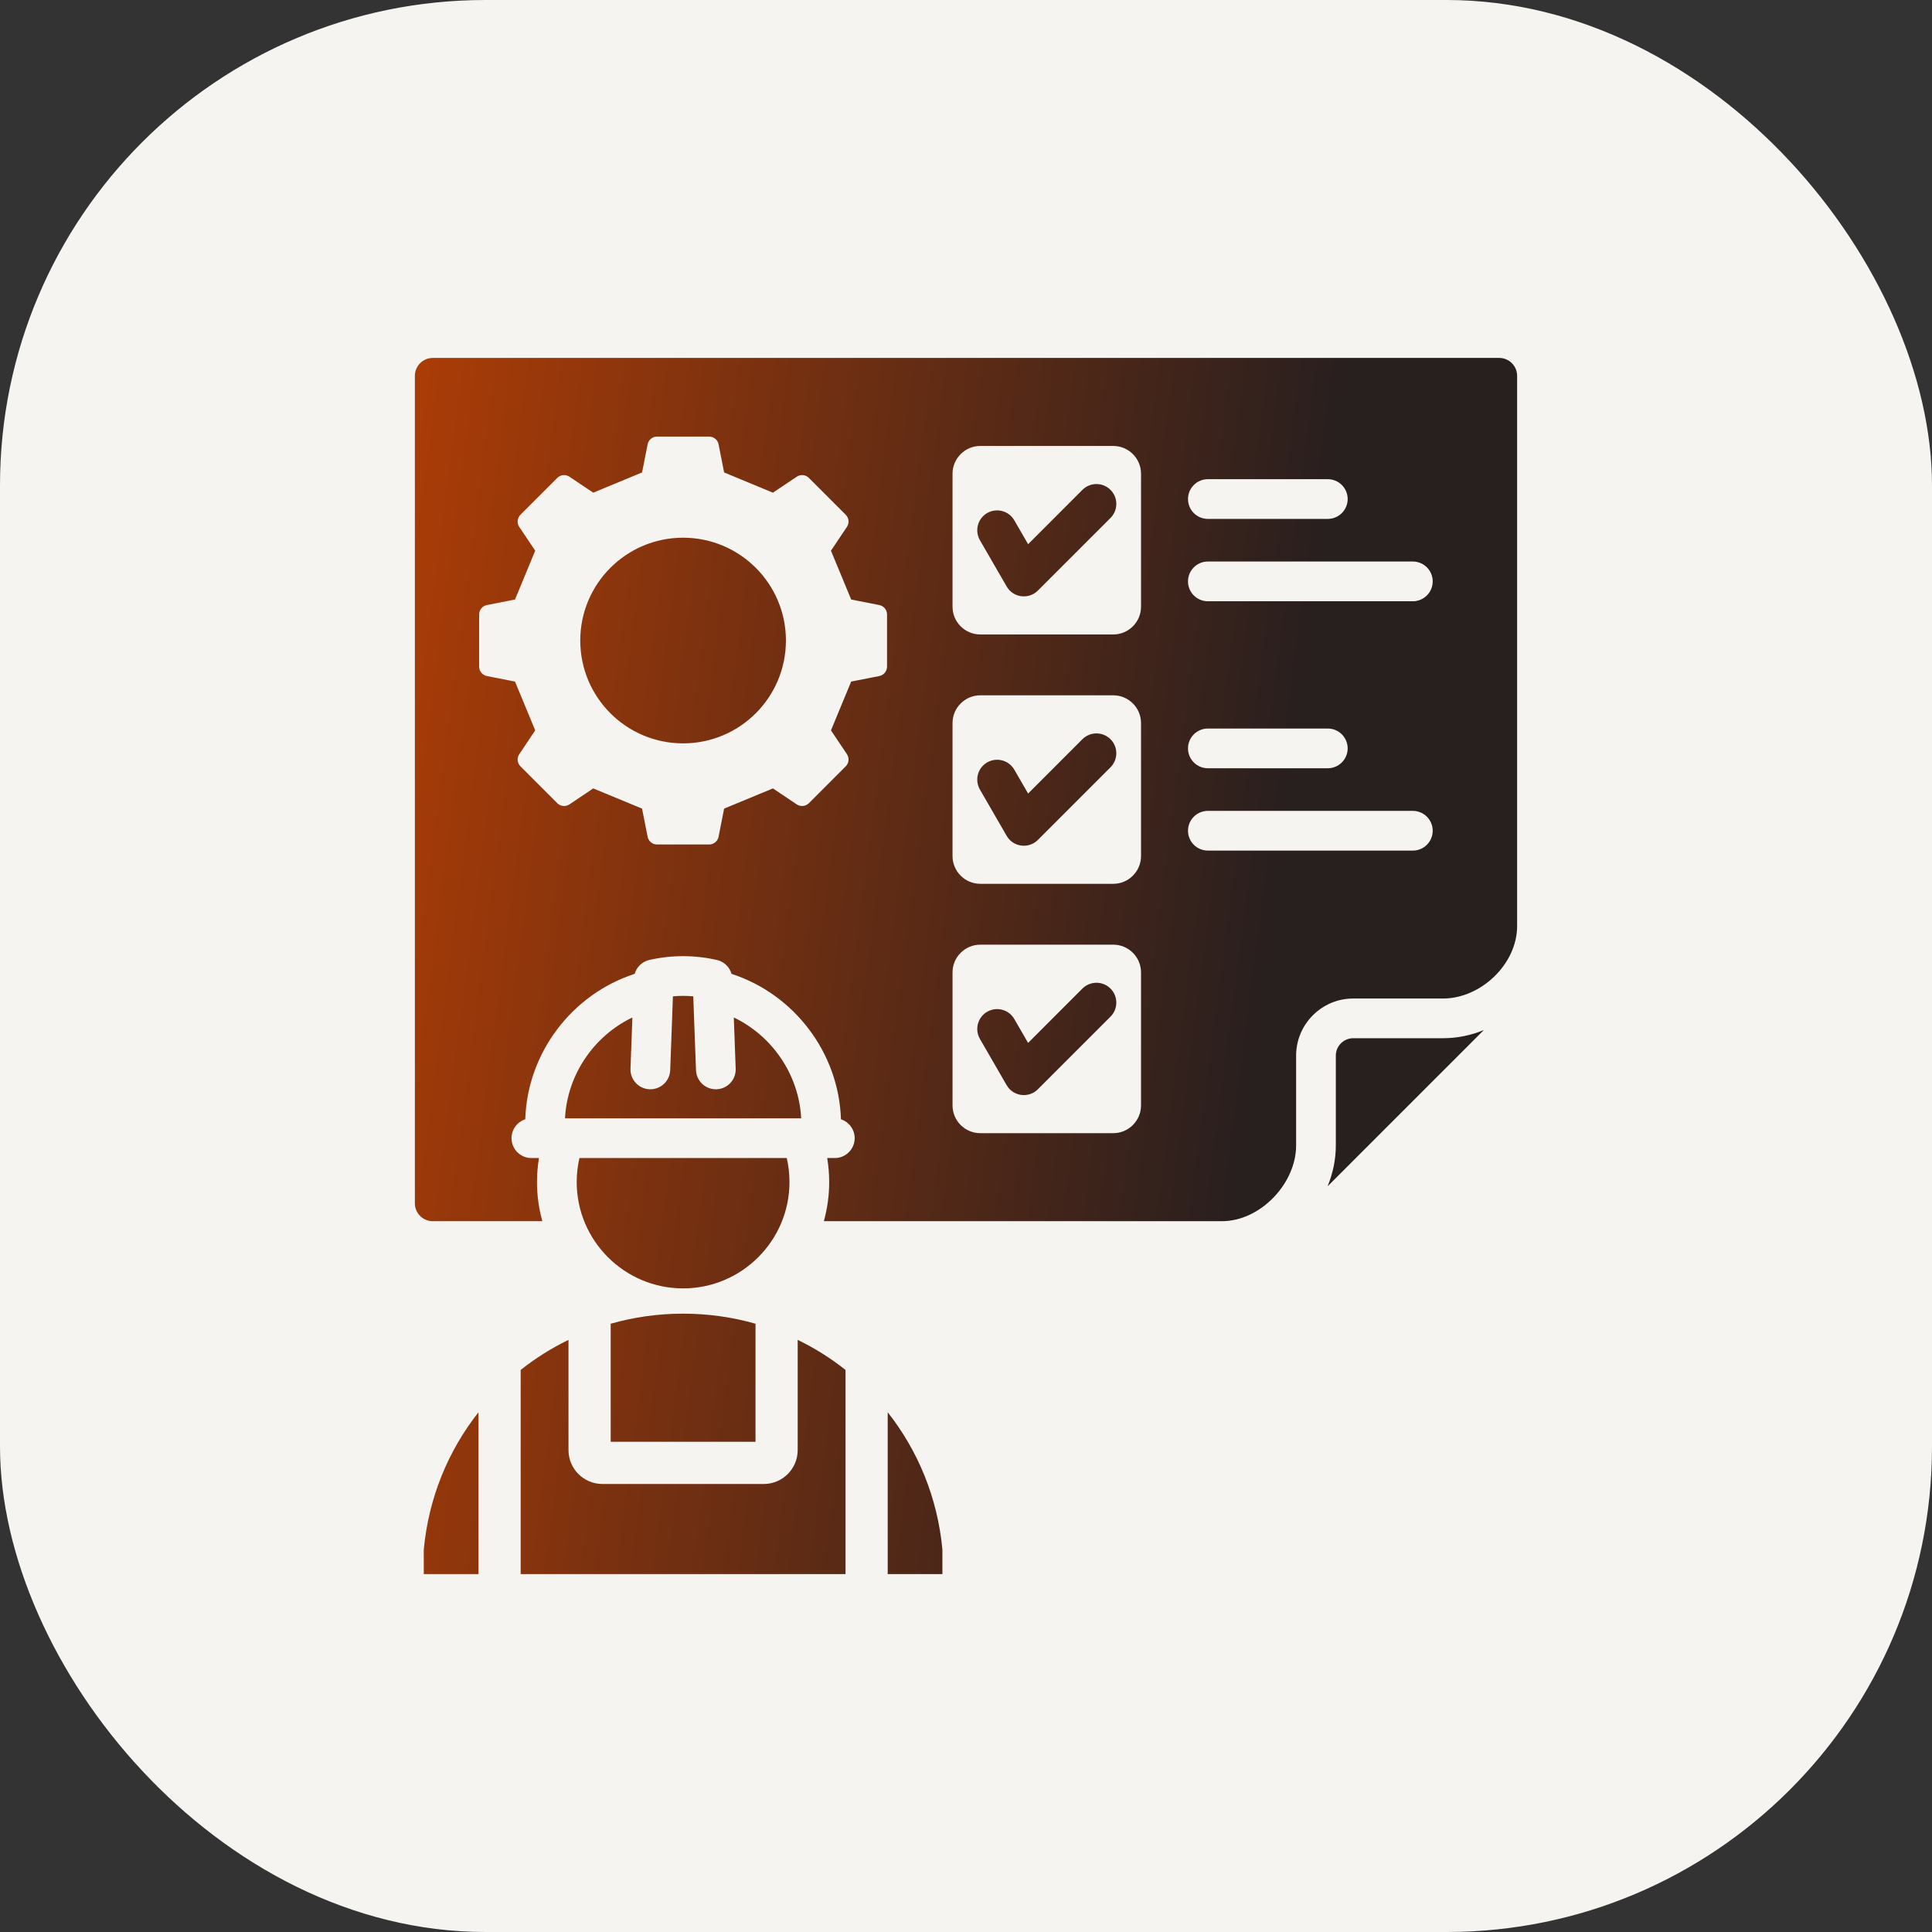<?xml version="1.0" encoding="UTF-8"?> <svg xmlns="http://www.w3.org/2000/svg" width="76" height="76" viewBox="0 0 76 76" fill="none"><rect x="0" y="0" width="76" height="76" fill="#333333" stroke="none"/><rect width="76" height="76" rx="19.096" fill="#F6F4F1"></rect><path d="M56.767 40.841C57.322 40.841 57.864 40.727 58.369 40.521L52.224 46.666C52.432 46.158 52.548 45.614 52.548 45.06V41.525C52.548 41.148 52.855 40.841 53.232 40.841H56.767ZM22.226 43.992H31.516C31.429 42.278 30.383 40.753 28.866 40.024L28.94 42.04C28.944 42.142 28.928 42.244 28.892 42.34C28.856 42.437 28.802 42.525 28.732 42.6C28.663 42.675 28.579 42.736 28.485 42.779C28.392 42.821 28.291 42.845 28.189 42.849C28.179 42.85 28.169 42.85 28.159 42.85C27.957 42.85 27.763 42.771 27.617 42.631C27.472 42.491 27.387 42.3 27.379 42.098L27.271 39.193C27.005 39.169 26.737 39.169 26.471 39.193L26.364 42.098C26.348 42.529 25.985 42.863 25.554 42.849C25.451 42.845 25.35 42.821 25.257 42.779C25.164 42.736 25.08 42.675 25.01 42.6C24.94 42.525 24.886 42.437 24.85 42.341C24.814 42.244 24.798 42.142 24.802 42.04L24.877 40.024C23.359 40.753 22.313 42.278 22.226 43.992ZM31.056 46.497C31.056 46.177 31.02 45.861 30.949 45.554H22.794C22.722 45.863 22.686 46.18 22.686 46.497C22.686 48.804 24.564 50.682 26.871 50.682C29.179 50.682 31.056 48.804 31.056 46.497ZM31.379 57.042C31.379 57.778 30.781 58.376 30.046 58.376H23.696C22.961 58.376 22.363 57.778 22.363 57.042V52.707C21.694 53.031 21.064 53.428 20.482 53.89V61.92H33.261V53.89C32.679 53.428 32.048 53.031 31.379 52.707V57.042ZM24.023 52.072V56.716H29.72V52.072C28.815 51.814 27.86 51.676 26.871 51.676C25.883 51.676 24.927 51.814 24.023 52.072ZM34.92 61.92H37.072V60.955C36.881 58.907 36.105 57.056 34.92 55.555V61.92ZM16.67 61.92H18.822V55.555C17.637 57.056 16.862 58.907 16.67 60.955V61.92ZM59.68 14.784V36.424C59.68 37.933 58.247 39.279 56.767 39.279H53.232C51.995 39.279 50.986 40.288 50.986 41.525V45.06C50.986 46.553 49.584 48.039 48.064 48.039H32.408C32.548 47.537 32.618 47.018 32.618 46.497C32.618 46.179 32.591 45.864 32.54 45.554H32.839C32.942 45.554 33.043 45.534 33.138 45.495C33.233 45.455 33.319 45.398 33.392 45.325C33.464 45.253 33.522 45.167 33.561 45.072C33.6 44.977 33.621 44.876 33.621 44.773C33.621 44.608 33.568 44.447 33.471 44.314C33.374 44.18 33.237 44.081 33.081 44.03C32.998 41.416 31.244 39.111 28.777 38.309C28.699 38.041 28.484 37.828 28.202 37.763C27.326 37.563 26.416 37.563 25.54 37.763C25.258 37.828 25.043 38.041 24.966 38.309C22.498 39.111 20.744 41.416 20.662 44.03C20.349 44.132 20.122 44.425 20.122 44.773C20.122 44.98 20.204 45.179 20.351 45.325C20.497 45.472 20.696 45.554 20.903 45.554H21.202C21.151 45.866 21.124 46.181 21.124 46.497C21.124 47.031 21.198 47.548 21.335 48.039H17.024C16.637 48.039 16.32 47.723 16.32 47.336V14.784C16.32 14.396 16.637 14.08 17.024 14.08H58.976C59.364 14.08 59.68 14.396 59.68 14.784H59.68ZM46.733 19.631C46.733 19.838 46.815 20.037 46.962 20.184C47.108 20.33 47.307 20.412 47.514 20.412H52.233C52.44 20.412 52.638 20.33 52.785 20.184C52.931 20.037 53.014 19.838 53.014 19.631C53.014 19.424 52.931 19.225 52.785 19.079C52.638 18.932 52.44 18.85 52.233 18.85H47.514C47.307 18.85 47.108 18.932 46.962 19.079C46.815 19.225 46.733 19.424 46.733 19.631ZM34.894 24.174C34.895 24.086 34.864 24 34.808 23.932C34.752 23.864 34.674 23.817 34.587 23.801L33.483 23.583L32.688 21.663L33.314 20.729C33.364 20.656 33.386 20.567 33.378 20.48C33.369 20.392 33.33 20.309 33.267 20.247L31.821 18.801C31.759 18.738 31.677 18.699 31.589 18.69C31.501 18.682 31.413 18.704 31.34 18.754L30.405 19.381L28.485 18.585L28.267 17.481C28.251 17.395 28.204 17.316 28.136 17.26C28.068 17.204 27.982 17.174 27.894 17.174H25.848C25.76 17.174 25.674 17.204 25.606 17.26C25.538 17.316 25.491 17.395 25.475 17.481L25.257 18.585L23.337 19.381L22.402 18.754C22.329 18.704 22.241 18.682 22.153 18.69C22.065 18.699 21.983 18.738 21.921 18.801L20.475 20.247C20.412 20.309 20.373 20.392 20.364 20.48C20.355 20.567 20.378 20.656 20.428 20.729L21.054 21.663L20.259 23.583L19.155 23.801C19.068 23.817 18.99 23.864 18.934 23.932C18.878 24 18.847 24.086 18.848 24.174V26.22C18.847 26.308 18.878 26.394 18.934 26.462C18.99 26.531 19.068 26.577 19.155 26.594L20.259 26.811L21.054 28.731L20.428 29.666C20.378 29.739 20.355 29.827 20.364 29.915C20.373 30.003 20.412 30.085 20.475 30.147L21.921 31.594C21.983 31.657 22.065 31.696 22.153 31.704C22.241 31.713 22.329 31.69 22.402 31.641L23.337 31.014L25.257 31.809L25.475 32.913C25.491 33 25.538 33.078 25.606 33.134C25.674 33.19 25.76 33.221 25.848 33.22H27.894C27.982 33.221 28.068 33.19 28.136 33.134C28.204 33.078 28.251 33 28.267 32.913L28.485 31.809L30.405 31.014L31.34 31.641C31.413 31.69 31.501 31.713 31.589 31.704C31.677 31.696 31.759 31.657 31.821 31.594L33.267 30.147C33.33 30.085 33.37 30.003 33.378 29.915C33.387 29.827 33.364 29.739 33.315 29.666L32.688 28.731L33.483 26.811L34.587 26.594C34.674 26.577 34.752 26.531 34.808 26.462C34.864 26.394 34.895 26.308 34.894 26.22L34.894 24.174ZM44.885 38.251C44.885 37.652 44.395 37.161 43.795 37.161H38.561C37.961 37.161 37.47 37.652 37.47 38.251V43.485C37.47 44.085 37.961 44.576 38.561 44.576H43.795C44.394 44.576 44.885 44.085 44.885 43.485V38.251ZM44.885 28.442C44.885 27.843 44.395 27.352 43.795 27.352H38.561C37.961 27.352 37.47 27.843 37.47 28.442V33.676C37.47 34.276 37.961 34.767 38.561 34.767H43.795C44.394 34.767 44.885 34.276 44.885 33.676V28.442ZM44.885 18.634C44.885 18.034 44.395 17.543 43.795 17.543H38.561C37.961 17.543 37.47 18.034 37.47 18.634V23.868C37.47 24.467 37.961 24.958 38.561 24.958H43.795C44.394 24.958 44.885 24.467 44.885 23.868V18.634ZM56.359 32.679C56.359 32.472 56.277 32.273 56.13 32.127C55.984 31.98 55.785 31.898 55.578 31.898H47.514C47.307 31.898 47.108 31.98 46.962 32.127C46.815 32.273 46.733 32.472 46.733 32.679C46.733 32.886 46.815 33.085 46.962 33.231C47.108 33.378 47.307 33.46 47.514 33.46H55.578C55.785 33.46 55.984 33.378 56.13 33.231C56.277 33.085 56.359 32.886 56.359 32.679ZM47.514 30.221H52.233C52.44 30.221 52.638 30.139 52.785 29.992C52.931 29.846 53.014 29.647 53.014 29.44C53.014 29.233 52.931 29.034 52.785 28.887C52.638 28.741 52.44 28.659 52.233 28.659H47.514C47.307 28.659 47.108 28.741 46.962 28.887C46.815 29.034 46.733 29.233 46.733 29.44C46.733 29.647 46.815 29.846 46.962 29.992C47.108 30.139 47.307 30.221 47.514 30.221ZM56.359 22.87C56.359 22.663 56.277 22.464 56.13 22.318C55.984 22.171 55.785 22.089 55.578 22.089H47.514C47.307 22.089 47.108 22.171 46.962 22.318C46.815 22.464 46.733 22.663 46.733 22.87C46.733 23.078 46.815 23.276 46.962 23.423C47.108 23.569 47.307 23.652 47.514 23.652H55.578C55.785 23.652 55.984 23.569 56.13 23.423C56.277 23.276 56.359 23.078 56.359 22.87ZM26.871 21.152C24.637 21.152 22.826 22.963 22.826 25.197C22.826 27.431 24.637 29.242 26.871 29.242C29.105 29.242 30.916 27.431 30.916 25.197C30.916 22.963 29.105 21.152 26.871 21.152ZM42.579 19.27L40.443 21.407L39.9 20.468C39.685 20.094 39.207 19.967 38.833 20.182C38.744 20.233 38.666 20.302 38.604 20.383C38.541 20.464 38.496 20.557 38.469 20.657C38.443 20.756 38.436 20.859 38.449 20.961C38.463 21.062 38.496 21.161 38.547 21.249L39.599 23.07C39.854 23.514 40.465 23.594 40.827 23.232L43.684 20.375C43.757 20.303 43.814 20.216 43.854 20.122C43.893 20.027 43.913 19.925 43.913 19.823C43.913 19.72 43.893 19.618 43.854 19.523C43.814 19.429 43.757 19.343 43.684 19.27C43.379 18.965 42.885 18.965 42.579 19.27ZM42.579 29.079L40.443 31.216L39.9 30.277C39.685 29.903 39.207 29.776 38.833 29.991C38.744 30.042 38.666 30.11 38.604 30.192C38.541 30.273 38.496 30.366 38.469 30.465C38.443 30.564 38.436 30.668 38.449 30.77C38.463 30.871 38.496 30.969 38.547 31.058L39.599 32.879C39.854 33.323 40.465 33.403 40.827 33.041L43.684 30.184C43.757 30.111 43.814 30.025 43.854 29.93C43.893 29.836 43.913 29.734 43.913 29.631C43.913 29.529 43.893 29.427 43.854 29.332C43.814 29.237 43.757 29.151 43.684 29.079C43.379 28.774 42.885 28.774 42.579 29.079V29.079ZM42.579 38.888L40.443 41.025L39.9 40.086C39.685 39.712 39.207 39.584 38.833 39.8C38.744 39.851 38.666 39.919 38.604 40.001C38.541 40.082 38.496 40.175 38.469 40.274C38.443 40.373 38.436 40.477 38.449 40.578C38.463 40.68 38.496 40.778 38.547 40.867L39.599 42.688C39.854 43.132 40.465 43.212 40.827 42.85L43.684 39.993C43.757 39.92 43.814 39.834 43.854 39.739C43.893 39.645 43.913 39.543 43.913 39.44C43.913 39.338 43.893 39.236 43.854 39.141C43.814 39.046 43.757 38.96 43.684 38.888C43.379 38.583 42.885 38.583 42.579 38.888V38.888Z" fill="url(#paint0_linear_468_1815)"></path><defs><linearGradient id="paint0_linear_468_1815" x1="59.68" y1="59.372" x2="1.298" y2="51.727" gradientUnits="userSpaceOnUse"><stop offset="0.211" stop-color="#281F1F"></stop><stop offset="1" stop-color="#CF4400"></stop></linearGradient></defs></svg> 